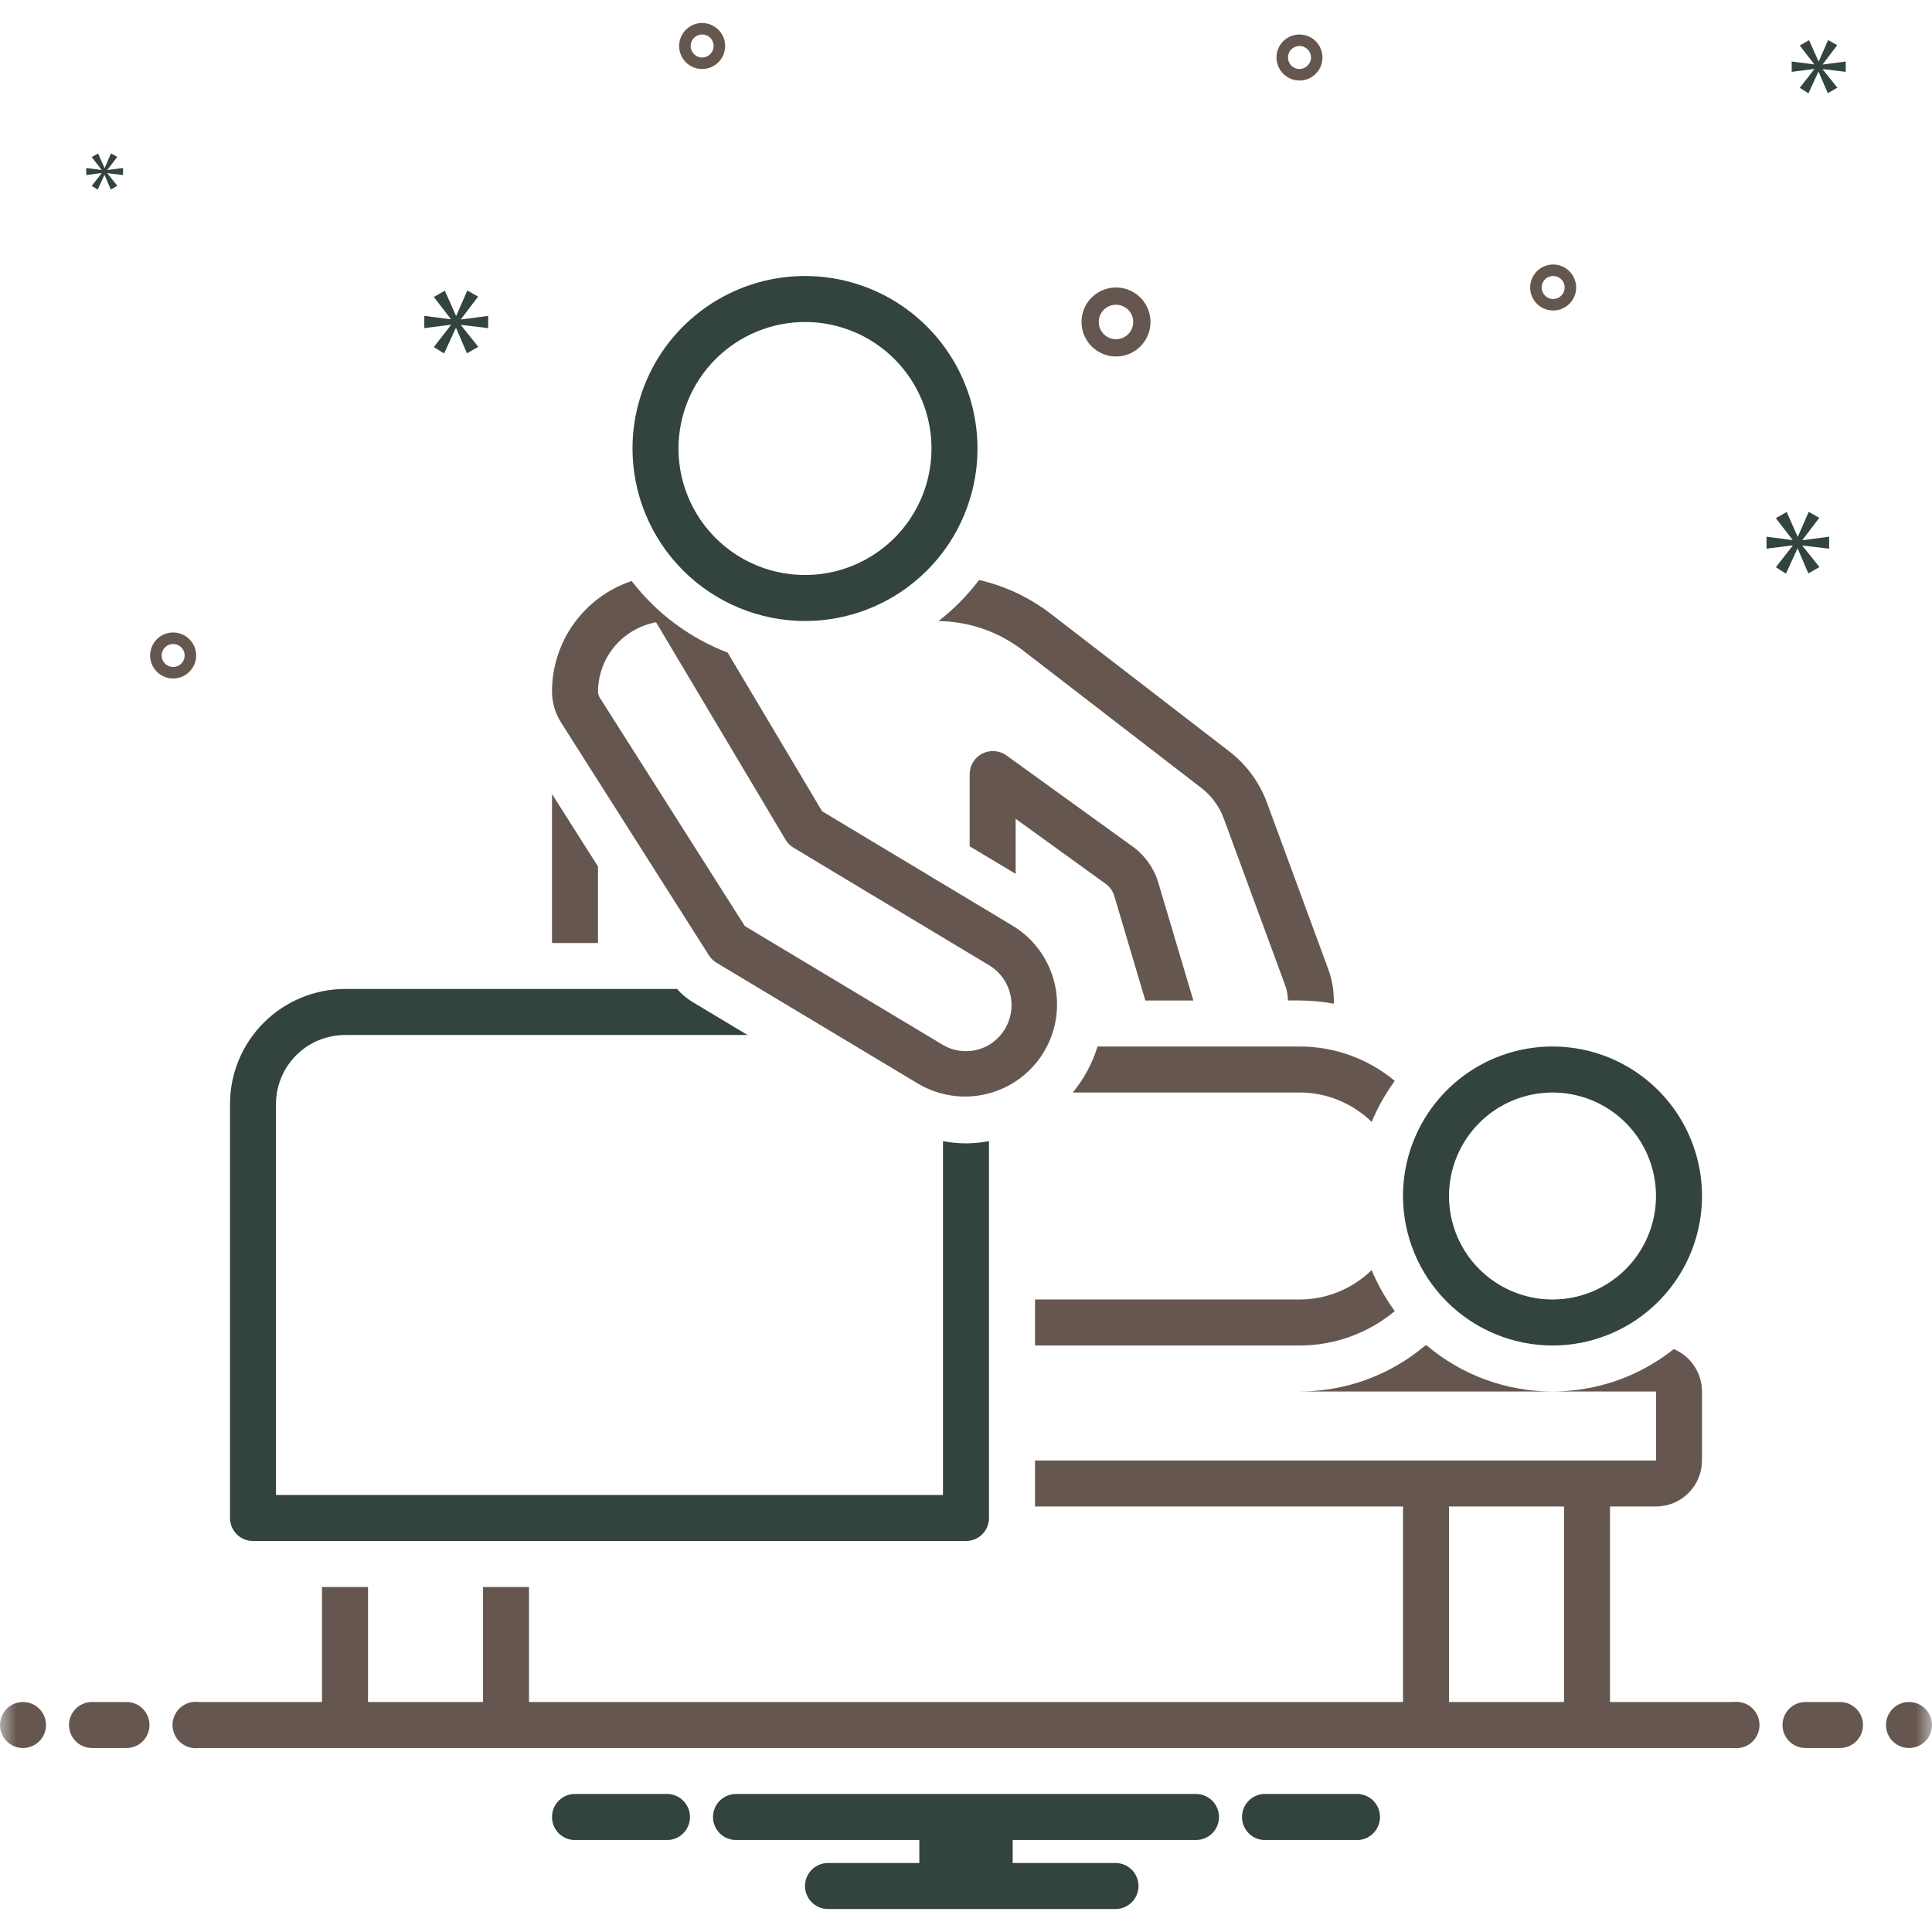 <svg width="60" height="60" viewBox="0 0 60 60" fill="none" xmlns="http://www.w3.org/2000/svg">
<g clip-path="url(#clip0_32703_200)">
<g clip-path="url(#clip1_32703_200)">
<g clip-path="url(#clip2_32703_200)">
<mask id="mask0_32703_200" style="mask-type:luminance" maskUnits="userSpaceOnUse" x="0" y="0" width="60" height="60">
<path d="M60 0H0V60H60V0Z" fill="white"/>
</mask>
<g mask="url(#mask0_32703_200)">
<path d="M44.262 41.786C43.17 42.709 41.787 43.215 40.357 43.214H48.215C46.785 43.215 45.402 42.709 44.31 41.786H44.262Z" fill="#655750"/>
<path d="M40.358 32.5H34.086C33.925 33.022 33.664 33.507 33.316 33.929H40.358C41.196 33.928 42 34.257 42.599 34.843C42.786 34.391 43.027 33.963 43.317 33.569C42.486 32.877 41.439 32.499 40.358 32.5Z" fill="#655750"/>
<path d="M34.605 27.824L35.57 31.072H37.061L35.974 27.417C35.839 26.963 35.558 26.567 35.175 26.29L31.246 23.453C31.139 23.379 31.013 23.335 30.883 23.326C30.753 23.317 30.622 23.344 30.506 23.404C30.39 23.463 30.292 23.553 30.223 23.663C30.154 23.774 30.116 23.901 30.113 24.032V26.281L31.542 27.139V25.429L34.338 27.448C34.466 27.54 34.56 27.672 34.605 27.824Z" fill="#655750"/>
<path d="M29.146 19.288C30.091 19.299 31.007 19.616 31.757 20.19L37.304 24.467C37.624 24.713 37.868 25.045 38.007 25.424L39.911 30.597C39.967 30.749 39.997 30.91 39.998 31.071H40.357C40.714 31.073 41.07 31.106 41.422 31.171C41.434 30.808 41.377 30.446 41.252 30.104L39.348 24.931C39.116 24.3 38.71 23.747 38.177 23.336L32.629 19.059C31.972 18.555 31.214 18.198 30.407 18.012C30.044 18.491 29.621 18.92 29.146 19.288Z" fill="#655750"/>
<path d="M18.571 26.909L17.143 24.659V29.286H18.571V26.909Z" fill="#655750"/>
<path d="M40.357 40.357H32.143V41.786H40.357C41.438 41.787 42.486 41.408 43.317 40.717C43.027 40.323 42.785 39.895 42.598 39.443C41.999 40.029 41.195 40.357 40.357 40.357Z" fill="#655750"/>
<path d="M48.214 41.786C49.132 41.786 50.03 41.513 50.794 41.003C51.557 40.493 52.152 39.768 52.504 38.92C52.855 38.071 52.947 37.138 52.768 36.237C52.589 35.337 52.147 34.509 51.497 33.86C50.848 33.211 50.021 32.768 49.12 32.589C48.219 32.41 47.286 32.502 46.437 32.853C45.589 33.205 44.864 33.8 44.354 34.563C43.844 35.327 43.571 36.225 43.571 37.143C43.573 38.374 44.062 39.554 44.933 40.424C45.803 41.295 46.983 41.784 48.214 41.786ZM48.214 33.929C48.85 33.929 49.471 34.117 50 34.47C50.529 34.824 50.941 35.325 51.184 35.913C51.427 36.5 51.491 37.146 51.367 37.77C51.243 38.393 50.937 38.966 50.487 39.416C50.038 39.865 49.465 40.171 48.841 40.295C48.218 40.419 47.571 40.356 46.984 40.112C46.397 39.869 45.895 39.457 45.542 38.929C45.188 38.4 45 37.779 45 37.143C45.001 36.291 45.34 35.474 45.942 34.871C46.545 34.269 47.362 33.929 48.214 33.929Z" fill="#33433F"/>
<path d="M29.285 35.44V46.429H8.571V34.286C8.572 33.718 8.798 33.173 9.199 32.771C9.601 32.37 10.146 32.144 10.714 32.143H23.216L21.516 31.123C21.333 31.012 21.168 30.874 21.026 30.714H10.714C9.767 30.715 8.859 31.092 8.19 31.762C7.52 32.431 7.144 33.339 7.143 34.286V47.143C7.143 47.332 7.218 47.514 7.352 47.648C7.486 47.782 7.667 47.857 7.857 47.857H30C30.189 47.857 30.371 47.782 30.505 47.648C30.639 47.514 30.714 47.332 30.714 47.143V35.438C30.242 35.531 29.757 35.531 29.285 35.44Z" fill="#33433F"/>
<path d="M31.471 28.763L25.532 25.195L22.598 20.267C21.419 19.815 20.387 19.046 19.617 18.044C18.898 18.284 18.271 18.744 17.827 19.359C17.383 19.974 17.144 20.713 17.143 21.472C17.143 21.812 17.239 22.146 17.422 22.434L22.016 29.669C22.075 29.762 22.156 29.841 22.251 29.898L28.528 33.664C29.177 34.043 29.95 34.151 30.679 33.965C31.407 33.778 32.033 33.312 32.42 32.667C32.807 32.022 32.925 31.251 32.747 30.52C32.569 29.79 32.111 29.158 31.471 28.763ZM30.703 32.457C30.483 32.584 30.234 32.649 29.98 32.645C29.727 32.642 29.479 32.571 29.263 32.439L23.131 28.76L18.628 21.669C18.591 21.61 18.571 21.541 18.571 21.472C18.575 21.054 18.696 20.646 18.922 20.295L18.928 20.287C19.092 20.037 19.305 19.823 19.553 19.658C19.802 19.493 20.081 19.38 20.375 19.325L24.397 26.08C24.457 26.181 24.542 26.266 24.643 26.326L30.735 29.988C30.946 30.119 31.119 30.303 31.238 30.521C31.357 30.738 31.418 30.983 31.414 31.232C31.411 31.48 31.344 31.723 31.219 31.938C31.095 32.153 30.917 32.331 30.703 32.457Z" fill="#655750"/>
<path d="M25 19.286C26.059 19.286 27.095 18.972 27.976 18.383C28.857 17.794 29.544 16.958 29.949 15.979C30.355 15 30.461 13.923 30.254 12.884C30.047 11.844 29.537 10.89 28.788 10.141C28.039 9.391 27.084 8.881 26.045 8.674C25.006 8.468 23.928 8.574 22.95 8.979C21.971 9.385 21.134 10.071 20.545 10.952C19.957 11.833 19.643 12.869 19.643 13.929C19.644 15.349 20.209 16.711 21.213 17.715C22.218 18.719 23.579 19.284 25 19.286ZM25 10C25.777 10 26.536 10.23 27.182 10.662C27.828 11.094 28.332 11.707 28.629 12.425C28.927 13.143 29.004 13.933 28.853 14.695C28.701 15.457 28.327 16.157 27.778 16.707C27.228 17.256 26.528 17.63 25.766 17.782C25.004 17.933 24.214 17.855 23.496 17.558C22.779 17.261 22.165 16.757 21.733 16.111C21.302 15.465 21.071 14.706 21.071 13.929C21.072 12.887 21.487 11.889 22.223 11.152C22.96 10.416 23.958 10.001 25 10Z" fill="#33433F"/>
<path d="M0.714 54.286C1.109 54.286 1.429 53.966 1.429 53.572C1.429 53.177 1.109 52.857 0.714 52.857C0.32 52.857 0 53.177 0 53.572C0 53.966 0.32 54.286 0.714 54.286Z" fill="#655750"/>
<path d="M3.928 52.857H2.857C2.667 52.857 2.486 52.932 2.352 53.066C2.218 53.2 2.143 53.382 2.143 53.572C2.143 53.761 2.218 53.943 2.352 54.077C2.486 54.211 2.667 54.286 2.857 54.286H3.928C4.118 54.286 4.299 54.211 4.433 54.077C4.567 53.943 4.643 53.761 4.643 53.572C4.643 53.382 4.567 53.2 4.433 53.066C4.299 52.932 4.118 52.857 3.928 52.857Z" fill="#655750"/>
<path d="M42.198 55.714H39.231C39.051 55.729 38.883 55.81 38.761 55.943C38.639 56.075 38.571 56.248 38.571 56.429C38.571 56.609 38.639 56.782 38.761 56.915C38.883 57.047 39.051 57.129 39.231 57.143H42.198C42.377 57.129 42.545 57.047 42.667 56.915C42.789 56.782 42.857 56.609 42.857 56.429C42.857 56.248 42.789 56.075 42.667 55.943C42.545 55.81 42.377 55.729 42.198 55.714Z" fill="#33433F"/>
<path d="M20.769 55.714H17.802C17.622 55.729 17.455 55.81 17.333 55.943C17.21 56.075 17.143 56.248 17.143 56.429C17.143 56.609 17.21 56.782 17.333 56.915C17.455 57.047 17.622 57.129 17.802 57.143H20.769C20.948 57.129 21.116 57.047 21.238 56.915C21.36 56.782 21.428 56.609 21.428 56.429C21.428 56.248 21.36 56.075 21.238 55.943C21.116 55.81 20.948 55.729 20.769 55.714Z" fill="#33433F"/>
<path d="M37.143 55.714H22.857C22.667 55.714 22.486 55.79 22.352 55.924C22.218 56.057 22.143 56.239 22.143 56.429C22.143 56.618 22.218 56.8 22.352 56.934C22.486 57.068 22.667 57.143 22.857 57.143H28.55V57.857H25.714C25.525 57.857 25.343 57.932 25.209 58.066C25.075 58.2 25 58.382 25 58.572C25 58.761 25.075 58.943 25.209 59.077C25.343 59.211 25.525 59.286 25.714 59.286H34.643C34.832 59.286 35.014 59.211 35.148 59.077C35.282 58.943 35.357 58.761 35.357 58.572C35.357 58.382 35.282 58.2 35.148 58.066C35.014 57.932 34.832 57.857 34.643 57.857H31.45V57.143H37.143C37.332 57.143 37.514 57.068 37.648 56.934C37.782 56.8 37.857 56.618 37.857 56.429C37.857 56.239 37.782 56.057 37.648 55.924C37.514 55.79 37.332 55.714 37.143 55.714Z" fill="#33433F"/>
<path d="M57.143 52.857H56.072C55.882 52.857 55.701 52.932 55.567 53.066C55.433 53.2 55.357 53.382 55.357 53.572C55.357 53.761 55.433 53.943 55.567 54.077C55.701 54.211 55.882 54.286 56.072 54.286H57.143C57.333 54.286 57.514 54.211 57.648 54.077C57.782 53.943 57.857 53.761 57.857 53.572C57.857 53.382 57.782 53.2 57.648 53.066C57.514 52.932 57.333 52.857 57.143 52.857Z" fill="#655750"/>
<path d="M59.286 54.286C59.68 54.286 60 53.966 60 53.572C60 53.177 59.68 52.857 59.286 52.857C58.891 52.857 58.571 53.177 58.571 53.572C58.571 53.966 58.891 54.286 59.286 54.286Z" fill="#655750"/>
<path d="M53.829 52.857H50V46.786H51.429C51.807 46.785 52.171 46.635 52.438 46.367C52.706 46.099 52.857 45.736 52.857 45.357V43.214C52.857 42.933 52.773 42.657 52.617 42.423C52.461 42.189 52.24 42.006 51.98 41.897C50.91 42.75 49.583 43.214 48.214 43.214H51.429L51.43 45.357H32.143V46.786H43.572V52.857H16.429V49.286H15.001L15.001 52.857H11.429V49.286H10V52.857H6.171C6.069 52.844 5.966 52.852 5.868 52.882C5.77 52.912 5.68 52.962 5.603 53.03C5.526 53.098 5.464 53.181 5.422 53.274C5.379 53.368 5.357 53.469 5.357 53.571C5.357 53.674 5.379 53.775 5.422 53.868C5.464 53.962 5.526 54.045 5.603 54.113C5.68 54.18 5.77 54.231 5.868 54.261C5.966 54.29 6.069 54.299 6.171 54.286H53.829C53.931 54.299 54.034 54.29 54.132 54.261C54.23 54.231 54.321 54.18 54.398 54.113C54.475 54.045 54.536 53.962 54.579 53.868C54.621 53.775 54.643 53.674 54.643 53.571C54.643 53.469 54.621 53.368 54.579 53.274C54.536 53.181 54.475 53.098 54.398 53.03C54.321 52.962 54.23 52.912 54.132 52.882C54.034 52.852 53.931 52.844 53.829 52.857ZM45 52.857V46.786H48.572L48.572 52.857H45Z" fill="#655750"/>
<path d="M34.658 11.071C34.87 11.071 35.077 11.008 35.254 10.891C35.43 10.773 35.567 10.606 35.648 10.41C35.729 10.214 35.751 9.999 35.709 9.791C35.668 9.583 35.566 9.392 35.416 9.242C35.266 9.092 35.075 8.99 34.867 8.949C34.66 8.908 34.444 8.929 34.248 9.01C34.053 9.091 33.885 9.228 33.767 9.405C33.65 9.581 33.587 9.788 33.587 10C33.587 10.284 33.7 10.556 33.901 10.757C34.102 10.958 34.374 11.071 34.658 11.071ZM34.658 9.464C34.764 9.464 34.868 9.496 34.956 9.554C35.044 9.613 35.113 9.697 35.153 9.795C35.194 9.893 35.204 10.001 35.184 10.104C35.163 10.208 35.112 10.304 35.037 10.379C34.962 10.454 34.867 10.505 34.763 10.525C34.659 10.546 34.551 10.535 34.453 10.495C34.355 10.454 34.272 10.386 34.213 10.297C34.154 10.209 34.123 10.106 34.123 10C34.123 9.858 34.179 9.722 34.28 9.621C34.38 9.521 34.516 9.464 34.658 9.464Z" fill="#655750"/>
<path d="M40.357 1.072C40.216 1.072 40.078 1.113 39.96 1.192C39.843 1.27 39.751 1.382 39.697 1.512C39.643 1.643 39.629 1.787 39.656 1.925C39.684 2.064 39.752 2.191 39.852 2.291C39.952 2.391 40.079 2.459 40.218 2.486C40.356 2.514 40.5 2.5 40.63 2.446C40.761 2.392 40.872 2.3 40.951 2.183C41.029 2.065 41.071 1.927 41.071 1.786C41.071 1.596 40.996 1.415 40.862 1.281C40.728 1.147 40.546 1.072 40.357 1.072ZM40.357 2.143C40.286 2.143 40.217 2.122 40.158 2.083C40.1 2.044 40.054 1.988 40.027 1.922C40 1.857 39.993 1.785 40.007 1.716C40.02 1.647 40.054 1.583 40.104 1.533C40.154 1.483 40.218 1.449 40.287 1.436C40.356 1.422 40.428 1.429 40.493 1.456C40.559 1.483 40.615 1.529 40.654 1.587C40.693 1.646 40.714 1.715 40.714 1.786C40.714 1.881 40.676 1.971 40.609 2.038C40.542 2.105 40.452 2.143 40.357 2.143Z" fill="#655750"/>
<path d="M21.806 0.714C21.665 0.714 21.527 0.756 21.409 0.835C21.292 0.913 21.2 1.025 21.146 1.155C21.092 1.286 21.078 1.429 21.105 1.568C21.133 1.707 21.201 1.834 21.301 1.934C21.401 2.034 21.528 2.102 21.667 2.129C21.805 2.157 21.949 2.143 22.079 2.089C22.21 2.034 22.322 1.943 22.4 1.825C22.479 1.708 22.52 1.57 22.52 1.429C22.52 1.239 22.445 1.058 22.311 0.924C22.177 0.79 21.995 0.715 21.806 0.714ZM21.806 1.786C21.735 1.786 21.666 1.765 21.608 1.726C21.549 1.686 21.503 1.631 21.476 1.565C21.449 1.5 21.442 1.428 21.456 1.359C21.47 1.29 21.504 1.226 21.553 1.176C21.604 1.126 21.667 1.092 21.736 1.078C21.806 1.065 21.878 1.072 21.943 1.099C22.008 1.126 22.064 1.171 22.103 1.23C22.142 1.289 22.163 1.358 22.163 1.429C22.163 1.523 22.125 1.614 22.058 1.681C21.992 1.748 21.901 1.786 21.806 1.786Z" fill="#655750"/>
<path d="M48.235 8.214C48.093 8.214 47.955 8.256 47.838 8.335C47.721 8.413 47.629 8.525 47.575 8.655C47.521 8.786 47.507 8.929 47.534 9.068C47.562 9.207 47.63 9.334 47.73 9.434C47.83 9.534 47.957 9.602 48.095 9.629C48.234 9.657 48.378 9.643 48.508 9.589C48.639 9.534 48.75 9.443 48.829 9.325C48.907 9.208 48.949 9.07 48.949 8.929C48.949 8.739 48.873 8.558 48.74 8.424C48.606 8.29 48.424 8.215 48.235 8.214ZM48.235 9.286C48.164 9.286 48.095 9.265 48.036 9.226C47.978 9.186 47.932 9.131 47.905 9.065C47.878 9 47.871 8.928 47.885 8.859C47.898 8.79 47.932 8.726 47.982 8.676C48.032 8.626 48.096 8.592 48.165 8.578C48.234 8.565 48.306 8.572 48.371 8.599C48.437 8.626 48.492 8.671 48.532 8.73C48.571 8.789 48.592 8.858 48.592 8.929C48.592 9.023 48.554 9.114 48.487 9.181C48.42 9.248 48.33 9.286 48.235 9.286Z" fill="#655750"/>
<path d="M6.092 20.357C6.092 20.216 6.05 20.078 5.971 19.96C5.893 19.843 5.781 19.751 5.651 19.697C5.52 19.643 5.377 19.629 5.238 19.657C5.099 19.684 4.972 19.752 4.872 19.852C4.772 19.952 4.704 20.079 4.677 20.218C4.649 20.356 4.663 20.5 4.717 20.631C4.772 20.761 4.863 20.872 4.981 20.951C5.098 21.029 5.236 21.071 5.377 21.071C5.567 21.071 5.748 20.996 5.882 20.862C6.016 20.728 6.091 20.547 6.092 20.357ZM5.02 20.357C5.02 20.287 5.041 20.217 5.08 20.159C5.12 20.1 5.175 20.054 5.241 20.027C5.306 20 5.378 19.993 5.447 20.007C5.516 20.021 5.58 20.055 5.63 20.105C5.68 20.154 5.714 20.218 5.728 20.287C5.741 20.357 5.734 20.428 5.707 20.494C5.68 20.559 5.635 20.615 5.576 20.654C5.517 20.693 5.448 20.714 5.377 20.714C5.283 20.714 5.192 20.677 5.125 20.61C5.058 20.543 5.02 20.452 5.02 20.357Z" fill="#655750"/>
<path d="M14.317 9.91L14.848 9.212L14.512 9.022L14.172 9.804H14.16L13.814 9.028L13.473 9.223L13.998 9.905V9.916L13.177 9.81V10.19L14.004 10.084V10.095L13.473 10.777L13.791 10.978L14.155 10.19H14.166L14.501 10.972L14.853 10.771L14.317 10.1V10.089L15.16 10.19V9.81L14.317 9.922V9.91Z" fill="#33433F"/>
<path d="M3.155 5.381L2.849 5.774L3.033 5.889L3.242 5.436H3.248L3.441 5.886L3.644 5.77L3.335 5.384V5.377L3.821 5.436V5.217L3.335 5.281V5.275L3.641 4.872L3.448 4.763L3.252 5.214H3.245L3.046 4.766L2.849 4.879L3.152 5.271V5.278L2.679 5.217V5.436L3.155 5.375V5.381Z" fill="#33433F"/>
<path d="M56.806 17.04V16.668L55.979 16.777V16.766L56.499 16.081L56.171 15.895L55.836 16.662H55.825L55.486 15.9L55.151 16.093L55.666 16.761V16.772L54.86 16.668V17.04L55.672 16.936V16.948L55.151 17.616L55.464 17.814L55.82 17.04H55.831L56.16 17.808L56.505 17.611L55.979 16.953V16.942L56.806 17.04Z" fill="#33433F"/>
<path d="M56.607 1.995L57.056 1.404L56.773 1.243L56.484 1.905H56.475L56.182 1.248L55.893 1.414L56.338 1.99V2L55.643 1.91V2.231L56.342 2.141V2.151L55.893 2.728L56.163 2.898L56.47 2.231H56.479L56.763 2.893L57.061 2.723L56.607 2.156V2.146L57.321 2.231V1.91L56.607 2.004V1.995Z" fill="#33433F"/>
</g>
</g>
</g>
</g>
<defs>
<clipPath id="clip0_32703_200">
<rect width="60" height="60" fill="white"/>
</clipPath>
<clipPath id="clip1_32703_200">
<rect width="60" height="60" fill="white"/>
</clipPath>
<clipPath id="clip2_32703_200">
<rect width="60" height="60" fill="white"/>
</clipPath>
</defs>
</svg>
